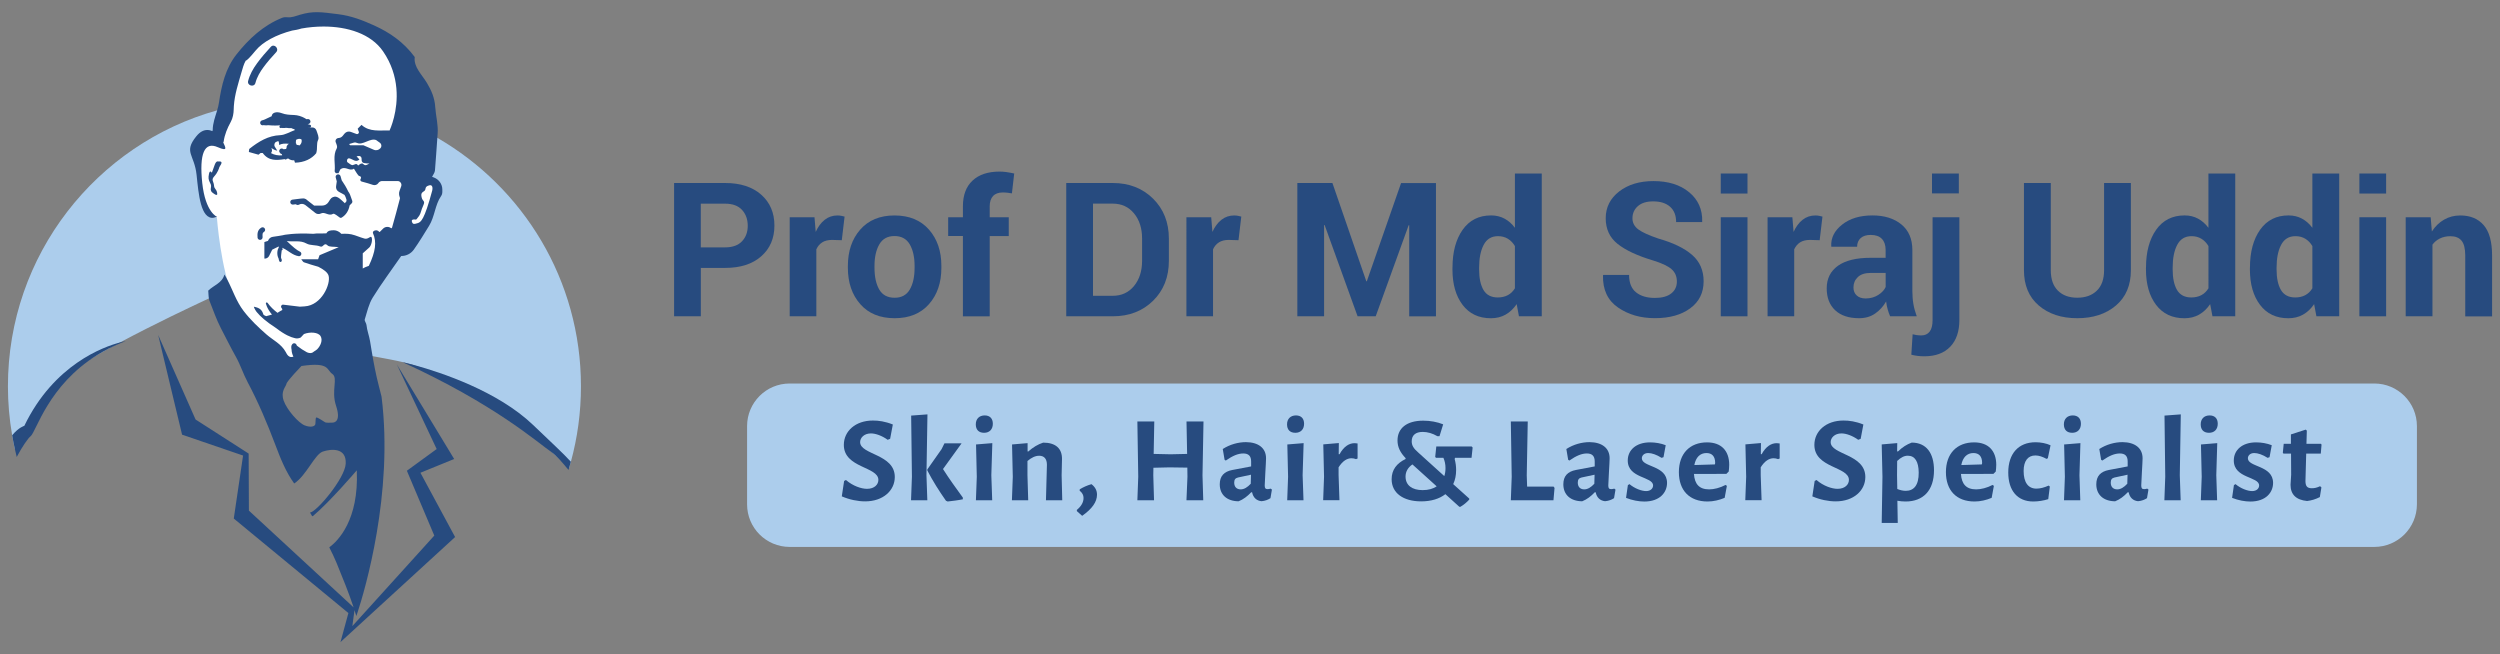 <?xml version="1.0" encoding="utf-8"?>
<!-- Generator: Adobe Illustrator 28.2.0, SVG Export Plug-In . SVG Version: 6.00 Build 0)  -->
<svg version="1.1" id="Layer_1" xmlns="http://www.w3.org/2000/svg" xmlns:xlink="http://www.w3.org/1999/xlink" x="0px" y="0px"
	 viewBox="0 0 600 157" style="enable-background:new 0 0 600 157;" xml:space="preserve">
<rect x="0" y="0" width="600" height="157" fill="#808080" stroke="none"/>
<style type="text/css">
	.st0{fill:#ACCDEC;}
	.st1{fill:#FFFFFF;}
	.st2{fill:#274B7F;}
</style>
<g>
	<g>
		<path class="st0" d="M139.43,92.71c0,6.27-0.84,12.35-2.42,18.12c-0.13,0.5-0.28,1.01-0.43,1.5c-6.52-6.34-19.53-17.69-36.44-24.4
			c-3.37-1.34-10.02-2.19-13.64-3.06c-2.06-0.49-2.27,0.14-4.4-0.16l-1.16,0.63l-0.11,0.03h-0.01l-0.85,0.21l-6.34,0.49l-2.37,0.86
			h-0.02l-4.43,1.58c0,0-6.1-2.2-6.83-4.14c-0.73-1.96-7.07-9.03-7.07-9.03l-0.68-4.68c0,0-0.78,0.35-2.11,0.97
			c-4,1.85-13.03,6.12-21.28,10.53c-0.97,0.51-1.92,1.02-2.85,1.54c-0.05,0.02-0.1,0.05-0.14,0.07c-0.85,0.47-1.67,0.94-2.48,1.4
			c-4.22,2.42-7.78,4.71-9.7,6.5c-3.68,3.44-7.37,10.21-10.11,16.09c-0.25-1.09-0.47-2.2-0.65-3.31c-0.66-3.82-1.01-7.74-1.01-11.74
			c0-31.53,21.23-58.12,50.18-66.22c0.64-0.18,1.28-0.35,1.94-0.51c0.68-0.17,1.37-0.32,2.06-0.47c4.7-1.02,9.58-1.56,14.59-1.56
			c8.39,0,16.41,1.51,23.84,4.25c1.53,0.56,3.03,1.17,4.51,1.84c2.03,0.91,4.01,1.94,5.93,3.04
			C125.55,44.96,139.43,67.22,139.43,92.71z"/>
		<path class="st1" d="M52.37,33.43l-1.85,0.57c0,0-2.7,0.57-2.7,1.14s-0.43,4.26-0.43,4.26s0.98,10.42,2.56,12
			c1.58,1.58,2.09,0.67,2.09,0.67s0.96,12.89,4.03,19.37c3.07,6.49,6.56,9.7,6.56,9.7s2.44,3.42,2.58,3.7
			c0.14,0.28,2.09,2.51,2.72,2.51s4.81-0.63,5.79-0.84c0.98-0.21,4.81-0.49,5.37-0.49c0.56,0,1.95-0.42,2.02-1.19
			c0.07-0.77,0.63-5.72,1.19-7.12c0.56-1.4,2.23-5.44,3.98-7.12c1.74-1.67,4.33-4.26,5.3-5.3c0.98-1.05,3.77-5.16,4.81-6.07
			c1.05-0.91,7.12-8.3,7.12-8.3s1.26-4.4,1.26-4.67s-0.77-2.58-0.77-2.58s-1.33,0.07-1.6-0.42c-0.28-0.49-3.28-4.46-3.28-4.88
			s-0.77-0.91-0.49-2.16c0.28-1.26,0.44-8.31,0.44-8.31l-1.85-7.21c0,0-1.99-7.09-2.36-7.34c-0.37-0.25-6.97-6.84-9.21-7.22
			C83.41,5.74,72.71,5,69.23,5.37c-3.48,0.37-9.33,6.22-9.96,6.97c-0.62,0.75-4.36,9.58-4.36,9.58L52.37,33.43z"/>
		<g>
			<g>
				<g>
					<path class="st2" d="M71.02,34.52c0.03,0.06,0.06,0.12,0.08,0.18c0,0,0,0,0,0C71.07,34.64,71.05,34.58,71.02,34.52z"/>
					<polygon class="st2" points="63.45,29.99 63.46,29.99 63.45,29.99 					"/>
					<path class="st2" d="M71.08,34.45c0.02,0.03,0.04,0.07,0.05,0.11C71.12,34.52,71.1,34.48,71.08,34.45
						C71.08,34.45,71.08,34.45,71.08,34.45z"/>
					<path class="st2" d="M71.19,34.76L71.19,34.76c-0.01-0.03-0.01-0.05-0.01-0.08C71.18,34.71,71.19,34.73,71.19,34.76z"/>
					<path class="st2" d="M65.01,36.75c0.02-0.02,0.05-0.05,0.07-0.08C65.06,36.7,65.04,36.73,65.01,36.75L65.01,36.75z"/>
					<path class="st2" d="M65.26,36.11c0-0.07-0.01-0.15-0.04-0.22c-0.04-0.11-0.07-0.23-0.11-0.34h0.01v0.01
						c0.04,0.11,0.07,0.22,0.11,0.34C65.26,35.96,65.26,36.04,65.26,36.11z"/>
					<path class="st2" d="M82.83,48.69c-0.03,0.03-0.04,0.06-0.06,0.09c-1.1-1.03-1.52-1.41-2.03-1.54
						c-0.58-0.15-1.19,0.13-1.51,0.64l-0.41,0.64c-0.33,0.51-0.89,0.82-1.5,0.82c-0.65,0-1.29,0-1.93,0l-1.63-1.27
						c-0.02-0.02-0.04-0.04-0.06-0.06c-0.34-0.34-0.82-0.46-1.28-0.36c-0.05,0-0.1,0-0.15,0l-2.08,0.26
						c-0.33,0.04-0.57,0.34-0.52,0.67c0.04,0.33,0.35,0.56,0.67,0.52l0.62-0.08c0.11,0.05,0.21,0.1,0.3,0.14
						c0.15,0.07,0.32,0.06,0.47-0.03c0.47-0.29,1.07-0.26,1.52,0.06l0.82,0.64l1.6,1.27c0.37,0.3,0.88,0.36,1.31,0.15l0.09-0.04
						c0.94-0.44,1.8,0.74,2.88,0.11c0.27-0.16,1.02,0.5,1.62,0.91c0.12,0.08,0.28,0.09,0.4,0.01l0.17-0.11
						c0.96-0.62,1.54-1.63,1.76-2.76c0.01-0.03,0.02-0.06,0.02-0.09l0.47-0.47c0.18-0.18,0.23-0.44,0.13-0.67
						c-0.09-0.21-0.16-0.44-0.24-0.68c-0.16-0.51-0.35-1.06-0.7-1.5c-0.44-0.95-0.97-1.83-1.57-2.69c-0.03-0.1-0.05-0.19-0.08-0.29
						c-0.07-0.24-0.13-0.48-0.2-0.71c-0.1-0.32-0.44-0.5-0.75-0.4c-0.32,0.1-0.5,0.44-0.4,0.75c0.07,0.23,0.13,0.45,0.19,0.68
						c0.02,0.07,0.04,0.15,0.06,0.22c-0.06,0.41-0.12,0.8-0.17,1.19c-0.08,0.53,0.18,1.05,0.65,1.31c0.44,0.24,0.9,0.49,1.37,0.75
						c0.19,0.27,0.33,0.67,0.45,1.07c0.02,0.05,0.04,0.11,0.05,0.16c-0.02,0.13-0.05,0.26-0.07,0.38L82.83,48.69z"/>
					<path class="st2" d="M63.34,55.67c0.29-0.17,0.38-0.54,0.2-0.83c-0.17-0.29-0.54-0.38-0.83-0.21c-1,0.61-0.94,1.58-0.9,2.29
						l0,0.08c0.02,0.32,0.28,0.57,0.6,0.57c0.01,0,0.02,0,0.04,0c0.33-0.02,0.59-0.31,0.57-0.64l0-0.08
						C62.98,56.14,62.99,55.88,63.34,55.67z"/>
					<path class="st2" d="M75.93,31.28c-0.14-0.41-0.53-0.69-0.96-0.69h-1.1c0.17,0,0.34-0.01,0.51-0.02
						c0.34-0.02,0.4-0.48,0.08-0.59c-0.22-0.08-0.42-0.15-0.63-0.19c0.07,0,0.13-0.01,0.19-0.03c0.33-0.07,0.55-0.38,0.48-0.71
						c-0.07-0.33-0.39-0.54-0.71-0.47c-0.08,0.02-0.15,0.02-0.23,0.03l-0.41-0.25c-0.78-0.45-1.68-0.72-2.58-0.76
						c-1.01-0.04-1.98-0.06-2.99-0.45c-1.2-0.45-2.32-0.15-2.38,0.74c-0.33,0.13-0.65,0.29-0.94,0.44
						c-0.46,0.23-0.91,0.46-1.35,0.55c-0.32,0.08-0.54,0.39-0.46,0.72c0.08,0.33,0.39,0.54,0.72,0.46c0.06-0.01,0.11-0.03,0.17-0.04
						c-0.02,0.02,0.05,0.04,0.13,0.04c0.3,0.04,0.59,0.04,0.87-0.01h0.02c0.54,0.04,1.17,0.08,1.73,0.08c0.56,0,0.92-0.03,1.22-0.05
						c-0.07,0.03-0.12,0.07-0.17,0.12c-0.08,0.1-0.13,0.25-0.05,0.36c0.08,0.12,0.17,0.18,0.32,0.18c0.06,0,0.12-0.03,0.18-0.06
						c0.08,0.06,0.21,0.08,0.31,0.02h0.03c0.01,0,0.02,0.01,0.03,0.02c0.24,0.04,0.42-0.01,0.65-0.04c0.25-0.03,0.49,0.07,0.75,0.08
						c0.19,0.01,0.39,0.01,0.59,0c0.23,0.13,0.45,0.21,0.65,0.24c0.07,0.07,0.13,0.13,0.19,0.21c-1.27,0.46-2.38,1.18-3.52,1.23
						c-2.94,0.11-5.21,1.56-7.39,3.26c-0.15,0.12-0.1,0.51-0.15,0.78c0.83,0.23,1.58,0.44,2.31,0.65c0.18-0.15,0.32-0.29,0.48-0.39
						c0.08-0.05,0.2-0.01,0.54-0.01c1.41,1.95,3.35,1.76,5.27,1.46c0.06,0.07,0.13,0.11,0.23,0.11c0.12-0.01,0.24-0.08,0.29-0.19
						c0.12-0.03,0.23-0.04,0.34-0.06c0.18,0.15,0.39,0.27,0.63,0.34c0.18,0.07,0.39,0.09,0.59,0.09c0.06-0.01,0.13-0.02,0.19-0.03
						c0.09,0.25,0.15,0.45,0.2,0.6c2.24-0.06,3.98-0.91,5.09-2.27c0.39-1.32-0.02-2.24,0.49-3.27
						C76.61,32.98,76.23,32.14,75.93,31.28z M69.05,34.73c-0.15,0.17-0.3,0.41-0.27,0.65c0.01,0.01,0,0.03,0,0.03
						c-0.01,0.05-0.02,0.09-0.03,0.13c-0.03,0.07-0.07,0.14-0.09,0.21c-0.2,0-0.4,0.03-0.61,0.07c-0.08-0.06-0.17-0.12-0.25-0.18
						c-0.1-0.06,0.22,0.16,0.12,0.09c-0.13-0.08-0.33-0.11-0.47-0.07c-0.14,0.04-0.29,0.15-0.36,0.29
						c-0.03,0.04-0.04,0.08-0.05,0.13c0,0.01-0.01,0.03-0.01,0.03c-0.01,0.01-0.01,0.02-0.01,0.03C67.01,36.17,67,36.21,67,36.25
						c0,0.05,0.01,0.11,0.03,0.16c0.05,0.15,0.14,0.27,0.28,0.36c0.1,0.06-0.23-0.16-0.13-0.09c0.09,0.16,0.26,0.27,0.44,0.3
						c0.03,0.1,0.07,0.2,0.11,0.3c-1,0.08-1.88-0.08-2.7-0.54c0.03-0.03,0.04-0.04,0.06-0.08c0.03-0.03,0.04-0.06,0.06-0.08
						c0.08-0.14,0.13-0.32,0.13-0.48c0-0.08-0.01-0.15-0.03-0.23c-0.04-0.11-0.08-0.22-0.11-0.34v-0.01l0.14,0.09
						c0.09,0.05,0.18,0.12,0.29,0.18c0.05,0.03,0.1,0.05,0.15,0.08c0.05,0.03,0.1,0.05,0.16,0.08c0.21,0.11,0.44,0.18,0.66,0.2
						l-0.58-0.93c-0.25-0.42-0.09-1.01,0.33-1.17l0.44-0.18c0.06-0.12,0.29,0.29,0.27,0.93c0.59-0.35,1.41-0.39,2.35-0.28
						C69.23,34.58,69.13,34.64,69.05,34.73z M72.24,34.47c-0.03,0.05-0.05,0.09-0.08,0.13c-0.06,0.08-0.13,0.16-0.2,0.23
						c-0.03,0.03-0.07,0.07-0.11,0.09c-0.15-0.08-0.31-0.13-0.48-0.13c-0.06-0.02-0.11-0.01-0.18-0.02c0-0.03-0.01-0.05-0.01-0.08
						c0,0,0-0.01-0.01-0.01c-0.01-0.03-0.03-0.08-0.04-0.11c-0.01-0.03-0.02-0.05-0.03-0.08c0-0.01-0.01-0.03-0.02-0.03v-0.01
						c-0.02-0.02-0.05-0.07-0.08-0.09c0.02-0.18,0.03-0.38,0.03-0.6c0.02-0.19,0.18-0.36,0.34-0.34c0.42-0.16,0.75-0.13,1.01,0.08
						C72.45,33.91,72.38,34.22,72.24,34.47z M71.02,34.52c0.03,0.06,0.05,0.12,0.08,0.18h0.01C71.08,34.64,71.06,34.58,71.02,34.52z
						"/>
					<path class="st2" d="M65,11.24c-1.16,1.26-2.29,2.56-3.3,3.94c-0.95,1.29-1.75,2.7-2.15,4.25c-0.29,1.13,1.45,1.61,1.75,0.48
						c0.37-1.41,1.11-2.66,1.97-3.82c0.92-1.25,1.96-2.43,3.02-3.57C67.07,11.66,65.79,10.38,65,11.24z"/>
					<path class="st2" d="M50.91,46.16c0,0,1.44,1.29,1.21,0.15c-0.23-1.13-0.68-0.83-0.76-1.82c-0.08-0.98-0.76-1.29,0.08-2.19
						c0.83-0.91,1.13-1.89,1.21-2.19c0.08-0.3,1.29-1.51-0.3-1.36c0,0-0.45-0.23-0.83,0.83c-0.38,1.06-0.68,1.89-0.68,1.89
						s-0.45-0.83-0.68,0.23c-0.23,1.06-0.08,1.44,0.15,1.97c0.23,0.53,0.45,0.68,0.3,1.44C50.46,45.86,50.91,46.16,50.91,46.16z"/>
					<path class="st2" d="M100.9,113.46l8.1-3.3L95.25,87.48l9.55,20.29l-7.15,5.21l6.58,15.56l-16.2,17.9l-3.47,3.83l0.44-3.25
						l0.08-0.58c0.05,0.18,0.11,0.35,0.16,0.54c0.09,0.29,0.18,0.58,0.28,0.87c0,0,0.12-0.34,0.33-0.98
						c1.64-5.02,8.65-28.43,5.72-51.68l-0.7-2.75c-0.69-2.68-1.2-5.38-1.65-8.08c-0.14-0.83-0.28-1.66-0.41-2.49
						c-0.22-1.33-0.73-2.57-0.86-3.9c-0.05-0.45-0.52-0.96-0.41-1.31c0.55-1.79,0.96-3.69,1.91-5.23c2.1-3.4,4.5-6.6,6.84-9.99h0.05
						c1.17,0,2.27-0.56,2.96-1.51c1.34-1.88,2.48-3.8,3.66-5.7c1.4-2.26,1.44-5.07,2.88-7.14c0.22-0.3,0.32-0.68,0.32-1.05v-0.55
						c0-1.28-0.81-2.43-2.02-2.89l-0.44-0.16c0.24-0.51,0.65-1,0.69-1.52c0.23-2.61,0.37-5.22,0.57-7.83
						c0.02-0.32,0.04-0.65,0.07-0.96c0.18-2.17-0.43-4.27-0.57-6.4c-0.13-2.17-0.89-3.99-2-5.83c-1.25-2.06-3.23-3.84-2.92-6.2
						c-2.7-3.66-6.06-5.92-9.79-7.61c-2.74-1.24-5.49-2.3-8.58-2.68c-4.18-0.52-5.95-0.81-9.17,0.13c-1.01,0.3-1.96,0.72-3.06,0.6
						c-0.4-0.05-0.82-0.02-1.21,0.13c-4.54,1.82-8.01,5.05-10.98,8.8c-2.63,3.33-3.59,7.43-4.19,11.51
						c-0.09,0.65-0.26,1.28-0.44,1.9c-0.47,1.56-1.06,3.08-1.07,4.73c0,0.09-0.04,0.18-0.09,0.26c-0.38-0.17-0.78-0.27-1.21-0.27
						c-0.84,0-1.74,0.4-2.65,1.53c-3.09,3.84-0.45,4.27,0.08,9.24c0.48,4.6,0.98,10.7,4.11,10.3h0.01c0.24-0.03,0.51-0.1,0.79-0.21
						l0.01-0.01c0,0-2.8-1.05-3.56-8.12c-0.75-7.08,0.53-10.02,3.71-8.61c2.64,1.16,1.78-0.05,1.33-1.13
						c0.05-0.07,0.08-0.14,0.1-0.21c0.23-1.71,0.89-3.23,1.71-4.74c0.48-0.87,0.69-2,0.7-3.01c0-0.24,0.02-0.49,0.03-0.73
						c0.18-2.82,1.07-5.48,1.84-8.17c0.27-0.92,0.54-1.98,1.02-2.78c0.01,0,0.01,0,0.01,0c0.25-0.03,0.94-0.69,2.36-2.42
						c1.73-2.1,4.96-3.8,8.75-4.79c0.75-0.12,1.49-0.24,2.22-0.49c1.74-0.31,3.54-0.48,5.33-0.48c5.74,0,11.37,1.72,14.28,5.95
						c4.12,5.99,3.53,12.25,2.62,15.87c-0.48,1.91-1.04,3.09-1.04,3.09s0.03,0.01,0.07,0.03c-2.41-0.07-4.85,0.45-6.83-1.34
						l-0.91,0.92l0.27,0.72c0.13,0.34-0.21,0.67-0.55,0.55l-1.38-0.51c-0.52-0.19-1.12-0.03-1.48,0.4l-0.51,0.62
						c-0.21,0.24-0.5,0.4-0.82,0.44l-0.18,0.02c-0.49,0.06-0.81,0.57-0.61,1.03c0.23,0.57,0.43,1.09,0.26,1.4
						c-1.02,1.81-0.31,3.69-0.52,5.52c-0.02,0.15,0.18,0.32,0.28,0.49h0.64c0.19-0.4,0.39-0.81,0.43-0.91
						c1.24-0.96,2.22,0.59,3.27-0.18c0.36,0.55,0.66,1.14,1.09,1.64c0.07,0.08,0.18,0.13,0.32,0.16c0.18,0.04,0.3,0.21,0.3,0.39
						c0,0.08-0.03,0.18-0.09,0.25c-0.18,0.23-0.06,0.57,0.23,0.65c0.55,0.15,1.01,0.28,1.48,0.41c0.4,0.13,0.8,0.26,1.25,0.4
						c0.47,0.15,0.99-0.02,1.27-0.42l0.01-0.03c0.21-0.29,0.55-0.48,0.92-0.48h3.7c0.25,0,0.49,0.1,0.65,0.28
						c0.26,0.25,0.34,0.64,0.22,0.97l-0.4,1.1c-0.2,0.53-0.13,1.08,0.07,1.6c0.03,0.08,0.04,0.15,0.03,0.22
						c-0.59,2.36-1.26,4.7-1.91,7.04c-0.02,0.07-0.13,0.09-0.19,0.13c-0.58-0.48-1.43-0.44-1.96,0.09l-0.76,0.76
						c-0.03,0.03-0.06,0.04-0.09,0.04c-0.03,0-0.08-0.02-0.1-0.05c-0.18-0.24-0.45-0.36-0.73-0.36c-0.23,0-0.48,0.09-0.65,0.27
						c-0.12,0.12-0.14,0.29-0.08,0.44c0.92,2.09,0.62,4.39-1,7.82c-0.34,0.13-0.6,0.21-0.86,0.33c-0.18,0.08-0.36,0.19-0.6,0.31
						V60.8l1.56-1.4c0.5-0.45,0.85-1.88,0.54-2.48h-0.01c-0.03-0.05-0.08-0.08-0.13-0.08c-0.08,0-0.17,0.03-0.28,0.1
						c-1.04,0.64-1.08,0.37-3.57-0.47c-1.13-0.39-2.09-0.41-3.25-0.35c-0.41-0.49-1.15-0.86-1.76-0.86c-0.37,0-0.75,0.02-1.07,0.11
						c-0.32,0.11-0.59,0.29-0.75,0.63c-1.17,0.07-2.21-0.04-3.14,0.11H75.1c-4.44-0.25-7.02,0.29-7.02,0.29l-0.11,0.04
						c-0.7,0.11-1.48,0.28-2.45,0.39c-0.5,0.05-0.96,0.38-1.15,0.86l-0.05,0.12l-0.87,0.28v3.97c0.46,0.04,0.91-0.2,1.12-0.61
						l0.76-1.53l1.47-0.73c0.06,0.02,0.11,0.03,0.16,0.04c-0.1,0.21-0.21,0.43-0.28,0.65c-0.14,0.45-0.16,0.94-0.08,1.41
						c0.04,0.23,0.12,0.44,0.21,0.65c0.02,0.04,0.04,0.08,0.06,0.13c0.03,0.23,0.08,0.46,0.19,0.66c0.18,0.28,0.54,0.13,0.56-0.15
						c0.03-0.25-0.06-0.46-0.17-0.68c-0.02-0.26,0.01-0.52,0.03-0.75c0.03-0.36,0.08-0.71,0.13-1.07c0.15-0.04,0.27-0.18,0.21-0.36
						c-0.03-0.11-0.08-0.19-0.16-0.28c0.02,0,0.03,0.01,0.03,0.01c0.06,0.06,0.14,0.1,0.23,0.1c1.3,0.6,2.32,1.73,3.77,1.93
						c0.03,0.01,0.06,0.01,0.08,0.01c0.3,0,0.55-0.26,0.55-0.58c0-0.23-0.14-0.43-0.35-0.52c-0.7-0.32-1.74-1.17-3.14-2.55
						c1.66,0.26,3.19-0.25,4.72,0.6c0.94,0.53,2.28,0.29,3.31,0.72c0.74,0.3,0.91-1.12,1.76-0.26c0.42,0.42,1.44,0.25,2.67,0.42
						c-1.86,0.78-3.29,1.38-4.6,1.93l-0.35,0.98H72.3c0.29,0.35,0.43,0.65,0.64,0.72c1.13,0.39,2.29,0.75,3.45,1.07
						c1.17,0.59,2.24,1.32,2.47,2.14c0.56,1.95-1.64,7.14-5.76,7.37c-0.41,0.03-0.78,0.05-1.12,0.07h-0.03
						c-0.39-0.05-0.78-0.09-1.17-0.14c-0.91-0.11-1.84-0.23-2.81-0.34c-0.4-0.04-0.66,0.39-0.45,0.71c0.01,0.03,0.03,0.04,0.05,0.07
						l0.02,0.03c0.13,0.13,0.18,0.3,0.16,0.47c-0.37,0.18-0.73,0.4-1.15,0.68c-0.86-0.66-1.73-1.47-2.37-2.38
						c-0.21-0.21-0.34-0.13-0.43,0.08c0,0,0.19,1.18,1.47,2.72c-0.47,0.13-0.93,0.25-1.38,0.38h-0.01c-0.27-0.12-0.44-0.2-0.44-0.2
						l-0.22-0.18c-0.33-1.16-0.92-1.62-2.29-1.89c0,0,0.03,0.27,0.35,0.79c0.12,0.22,0.26,0.41,0.43,0.6
						c0.7,0.86,2.04,2.12,4.58,3.76c2.12,1.64,3.55,2.18,4.35,2.36c0.5,0.18,1.07,0.13,1.54-0.12l0.77-0.83
						c1.48-0.58,3.46-0.44,4,0.52c0.54,0.94,0.03,2.28-0.86,3.17c-0.37,0.25-0.73,0.5-1.08,0.75c-0.06,0.02-0.12,0.04-0.17,0.07
						c-0.37,0.12-0.77,0.04-1.17-0.13l-0.19-0.11c-0.02-0.01-0.03-0.02-0.05-0.03l-0.96-0.57c-0.44-0.3-0.86-0.64-1.22-0.88
						l-0.08-0.2c-0.13-0.31-0.48-0.46-0.79-0.34c-0.14,0.07-0.25,0.18-0.31,0.3c-0.23,0.26-0.18,0.79-0.09,1.22
						c0.01,0.58,0.18,1.12,0.44,1.66c-1.08,0.4-1.56-0.56-1.84-1.11c-1.07-1.96-3.04-2.84-4.6-4.2c-2-1.75-3.88-3.53-5.52-5.67
						c-1.77-2.31-2.61-5.04-3.92-7.54c0,0,0-0.01-0.01-0.01c-0.2-0.41-0.43-0.8-0.67-1.19c-0.5,2.03-2.52,2.55-3.88,3.87
						c0.07,0.61,0.04,1.28,0.16,1.92c0.04,0.22,0.09,0.43,0.18,0.63c0.86,2.16,1.6,4.35,2.68,6.44c1.2,2.31,2.36,4.65,3.64,6.94
						c1.08,1.93,1.75,4.09,2.81,6.07c2.58,4.86,4.71,9.91,6.65,15.05c1.21,3.22,2.51,6.48,4.51,9.24c2.96-1.96,4.91-7,6.86-7.66
						c2.01-0.67,5.73-1.01,5.5,2.93c-0.21,3.54-6.98,11.56-8.56,11.7c0.15,0.3,0.33,0.59,0.5,0.87h0.17c4.14-3.48,10.55-11,10.55-11
						c0.54,11.91-4.49,16.92-6.6,18.49c0.63,1.23,1.23,2.48,1.76,3.76c1.42,3.48,2.86,6.98,4.07,10.62v0.01l-25.12-23.21
						l-0.06-13.69l-12.74-8.18l-8.98-20.3l5.74,23.94l14.64,5.01l-2.23,15.12l27.51,22.68l-0.04,0.14l-1.86,6.83l9-8.25l18.51-16.96
						L100.9,113.46z M99.86,52.71c0,0,0.32-0.29,0.74-0.91c0.43-0.63,0.44-1.32,0.99-2.5c0.55-1.19-0.19-0.92-0.4-1.95
						c-0.23-1.01,0.12-1.14,0.65-1.52c0.52-0.39-0.06-0.99,1.12-1.33c1.17-0.34,0.77,1.25,0.77,1.25c-1.91,7.13-2.73,7.58-3.51,7.81
						c-0.79,0.23-1.15,0.36-1.37-0.38C98.63,52.46,99.86,52.71,99.86,52.71z M86.97,39.22c-0.37,0.01-0.59,0.18-0.81,0.34
						c-0.08,0.06-0.14,0.12-0.21,0.18c-0.39-0.67-0.76-0.24-1.27-0.12c-0.32,0.08-0.77-0.32-1.21-0.62
						c-0.15-0.1-0.22-0.27-0.19-0.44l0.03-0.18c0.04-0.26,0.3-0.44,0.56-0.37c0.81,0.19,1.55,1.08,2.39,0.26
						c-0.19-0.22-0.39-0.43-0.69-0.75l0.5-0.08c0.38-0.07,0.71,0.23,0.71,0.6l0.02,0.46c0.02,0.31,0.26,0.58,0.57,0.63
						c0.42,0.07,0.81,0.11,1.3,0.11C87.67,39.78,87.67,39.78,86.97,39.22z M91.31,35.57l-0.02,0.01c-0.39,0.45-1.03,0.6-1.58,0.36
						l-2.48-1.07h-3.17c-0.09-0.1-0.18-0.2-0.29-0.3h0.01l1.14-0.34c0.27-0.08,0.56-0.03,0.82,0.09c1.33,0.6,3.13-1.28,4.54-0.7
						l0.87,0.63c0.07,0.04,0.13,0.09,0.17,0.15c0.06,0.07,0.1,0.14,0.13,0.22c0.02,0.04,0.03,0.09,0.04,0.13
						c0.01,0.02,0.02,0.03,0.01,0.06c0.02,0.06,0.03,0.12,0.03,0.18C91.53,35.19,91.46,35.41,91.31,35.57z M79.76,101.43
						c-0.56,0-1.47,0.11-1.8-0.12c-0.34-0.22-1.69-1.12-2.01-1.12c-0.34,0-0.12,1.47-0.34,1.79c-0.22,0.34-1.01,0.68-2.47,0.12
						c-1.47-0.56-4.27-3.71-5.06-5.95c-0.79-2.25,0.56-3.36,0.67-4.03c0.12-0.68,3.6-4.28,3.6-4.28c6.85-1.01,5.95,0.91,7.41,1.91
						c1.45,1.01-0.34,3.93,0.89,7.63C81.89,101.09,80.32,101.43,79.76,101.43z"/>
					<path class="st2" d="M30.19,81.87c-1.5,0.55-2.9,1.17-4.21,1.84c-0.04,0.03-0.09,0.05-0.13,0.08c-0.87,0.44-1.69,0.91-2.48,1.4
						c-11.79,7.27-14.69,18.43-16.01,19.49c-0.65,0.52-2,2.45-3.35,5c-0.16-0.63-0.31-1.27-0.44-1.9c-0.25-1.09-0.47-2.2-0.65-3.31
						c1.61-1.95,2.91-2.26,2.91-2.26c7.1-14.71,18.99-18.98,23.02-20.03C29.6,81.96,30.08,81.88,30.19,81.87z"/>
					<path class="st2" d="M137.01,110.82c-0.13,0.5-0.28,1.01-0.43,1.5c-0.04,0.16-0.09,0.31-0.14,0.46
						c-1.6-1.95-2.99-3.5-3.93-4.15c-3.88-2.74-13.92-11.65-35.86-21.7c0.14,0.03,1.27,0.28,3.06,0.77
						c6.06,1.68,19.72,6.14,28.24,14.3C132.51,106.38,135.06,108.68,137.01,110.82z"/>
				</g>
			</g>
		</g>
	</g>
	<g>
		<g>
			<path class="st2" d="M168.2,64.31v11.6h-6.42V43.92h12.24c3.68,0,6.57,0.94,8.68,2.81c2.11,1.88,3.16,4.34,3.16,7.4
				c0,3.06-1.05,5.52-3.16,7.38c-2.11,1.86-5,2.79-8.68,2.79H168.2z M168.2,59.37h5.82c1.79,0,3.14-0.49,4.06-1.46
				c0.92-0.97,1.38-2.22,1.38-3.72c0-1.54-0.46-2.81-1.37-3.81c-0.92-1-2.27-1.5-4.08-1.5h-5.82V59.37z"/>
			<path class="st2" d="M202.03,57.65l-2.35-0.07c-0.95,0-1.74,0.2-2.35,0.59c-0.62,0.4-1.08,0.95-1.41,1.67v16.06h-6.39V52.14h5.95
				l0.29,3.52c0.56-1.24,1.28-2.22,2.16-2.91c0.89-0.7,1.91-1.04,3.06-1.04c0.32,0,0.62,0.03,0.89,0.08
				c0.27,0.05,0.55,0.11,0.82,0.19L202.03,57.65z"/>
			<path class="st2" d="M203.49,63.81c0-3.54,0.99-6.45,2.97-8.71c1.98-2.26,4.72-3.39,8.22-3.39c3.52,0,6.27,1.13,8.26,3.38
				c1.99,2.26,2.99,5.16,2.99,8.72v0.46c0,3.57-0.99,6.49-2.98,8.73c-1.98,2.25-4.73,3.37-8.23,3.37c-3.52,0-6.27-1.12-8.25-3.37
				c-1.98-2.25-2.98-5.16-2.98-8.73V63.81z M209.88,64.27c0,2.17,0.38,3.91,1.14,5.22c0.76,1.31,1.99,1.97,3.69,1.97
				c1.66,0,2.87-0.66,3.64-1.98c0.77-1.32,1.15-3.05,1.15-5.21v-0.46c0-2.11-0.39-3.83-1.16-5.16c-0.78-1.33-2-2-3.67-2
				c-1.66,0-2.87,0.67-3.64,2.01c-0.77,1.34-1.15,3.06-1.15,5.15V64.27z"/>
			<path class="st2" d="M231.1,75.91V56.64h-3.54v-4.5h3.54V49.5c0-2.67,0.77-4.72,2.31-6.16c1.54-1.44,3.7-2.16,6.48-2.16
				c0.54,0,1.09,0.04,1.66,0.12c0.56,0.08,1.18,0.19,1.86,0.34l-0.55,4.77c-0.35-0.06-0.69-0.11-1.02-0.15
				c-0.33-0.04-0.71-0.07-1.15-0.07c-1.04,0-1.83,0.29-2.36,0.86c-0.53,0.57-0.8,1.39-0.8,2.46v2.64h4.57v4.5h-4.57v19.27H231.1z"/>
			<path class="st2" d="M255.9,75.91V43.92h11.16c3.91,0,7.13,1.25,9.67,3.75c2.53,2.5,3.8,5.7,3.8,9.61v5.3
				c0,3.93-1.27,7.13-3.8,9.61c-2.53,2.48-5.76,3.72-9.67,3.72H255.9z M262.32,48.87v22.12h4.75c2.11,0,3.81-0.79,5.1-2.36
				c1.29-1.57,1.93-3.59,1.93-6.05v-5.34c0-2.45-0.64-4.45-1.93-6.02c-1.29-1.57-2.99-2.35-5.1-2.35H262.32z"/>
			<path class="st2" d="M297.24,57.65l-2.35-0.07c-0.95,0-1.74,0.2-2.35,0.59c-0.62,0.4-1.08,0.95-1.41,1.67v16.06h-6.39V52.14h5.95
				l0.29,3.52c0.56-1.24,1.28-2.22,2.16-2.91c0.89-0.7,1.91-1.04,3.06-1.04c0.32,0,0.62,0.03,0.89,0.08
				c0.27,0.05,0.55,0.11,0.82,0.19L297.24,57.65z"/>
			<path class="st2" d="M327.91,67.5h0.13l8.22-23.57h8.37v31.99h-6.42V54.07l-0.13-0.02l-7.91,21.86h-4.35l-7.91-21.9l-0.13,0.02
				v21.88h-6.42V43.92h8.42L327.91,67.5z"/>
			<path class="st2" d="M348.6,64.22c0-3.75,0.81-6.77,2.43-9.07c1.62-2.3,3.9-3.45,6.84-3.45c1.19,0,2.26,0.26,3.21,0.77
				c0.95,0.51,1.79,1.25,2.5,2.2V41.64h6.44v34.27h-5.47L364,72.99c-0.75,1.1-1.63,1.94-2.66,2.52c-1.03,0.58-2.2,0.87-3.52,0.87
				c-2.91,0-5.18-1.07-6.8-3.21c-1.62-2.14-2.43-4.97-2.43-8.48V64.22z M354.99,64.69c0,2.08,0.35,3.72,1.05,4.91
				c0.7,1.19,1.85,1.79,3.43,1.79c0.92,0,1.73-0.19,2.42-0.56c0.69-0.37,1.25-0.92,1.69-1.64V59.06c-0.44-0.75-1-1.33-1.68-1.75
				c-0.68-0.42-1.48-0.63-2.38-0.63c-1.57,0-2.71,0.7-3.44,2.09c-0.73,1.39-1.09,3.21-1.09,5.45V64.69z"/>
			<path class="st2" d="M402.45,67.56c0-1.23-0.43-2.22-1.29-2.97c-0.86-0.75-2.36-1.45-4.52-2.11c-3.69-1.11-6.49-2.42-8.4-3.93
				c-1.91-1.51-2.87-3.57-2.87-6.17c0-2.62,1.08-4.76,3.23-6.43c2.15-1.66,4.9-2.49,8.24-2.49c3.54,0,6.4,0.89,8.56,2.68
				c2.16,1.79,3.2,4.13,3.13,7.03l-0.04,0.13h-6.22c0-1.6-0.48-2.82-1.45-3.68c-0.97-0.86-2.32-1.29-4.06-1.29
				c-1.58,0-2.81,0.38-3.67,1.14c-0.86,0.76-1.3,1.74-1.3,2.92c0,1.08,0.47,1.97,1.41,2.67c0.94,0.7,2.56,1.43,4.86,2.21
				c3.52,1,6.2,2.3,8.04,3.9c1.85,1.6,2.77,3.72,2.77,6.34c0,2.74-1.07,4.9-3.21,6.48c-2.14,1.58-4.97,2.37-8.48,2.37
				c-3.44,0-6.4-0.86-8.87-2.57c-2.47-1.71-3.67-4.27-3.59-7.67l0.04-0.13h6.22c0,1.89,0.56,3.28,1.67,4.17
				c1.11,0.89,2.62,1.34,4.53,1.34c1.71,0,3.02-0.36,3.92-1.08C402,69.72,402.45,68.76,402.45,67.56z"/>
			<path class="st2" d="M419.4,46.45h-6.42v-4.81h6.42V46.45z M419.4,75.91h-6.42V52.14h6.42V75.91z"/>
			<path class="st2" d="M436.72,57.65l-2.35-0.07c-0.95,0-1.74,0.2-2.35,0.59c-0.62,0.4-1.08,0.95-1.41,1.67v16.06h-6.39V52.14h5.95
				l0.29,3.52c0.56-1.24,1.28-2.22,2.16-2.91c0.89-0.7,1.91-1.04,3.06-1.04c0.32,0,0.62,0.03,0.89,0.08
				c0.27,0.05,0.55,0.11,0.82,0.19L436.72,57.65z"/>
			<path class="st2" d="M453.63,75.91c-0.23-0.54-0.44-1.11-0.6-1.71c-0.17-0.6-0.29-1.22-0.36-1.85c-0.66,1.16-1.53,2.12-2.61,2.88
				c-1.08,0.76-2.37,1.14-3.87,1.14c-2.49,0-4.41-0.64-5.76-1.92c-1.35-1.28-2.02-3.03-2.02-5.24c0-2.33,0.9-4.13,2.69-5.42
				c1.79-1.28,4.41-1.92,7.85-1.92h3.6v-1.89c0-1.14-0.3-2.03-0.9-2.66c-0.6-0.63-1.49-0.94-2.68-0.94c-1.04,0-1.84,0.25-2.41,0.76
				c-0.56,0.51-0.85,1.2-0.85,2.08h-6.17l-0.04-0.13c-0.1-2.01,0.77-3.74,2.63-5.2c1.85-1.46,4.27-2.19,7.26-2.19
				c2.86,0,5.17,0.72,6.93,2.15c1.76,1.44,2.65,3.49,2.65,6.17v9.82c0,1.11,0.08,2.16,0.25,3.14c0.17,0.98,0.44,1.96,0.8,2.92
				H453.63z M447.77,71.63c1.11,0,2.11-0.28,2.99-0.83c0.88-0.56,1.48-1.2,1.8-1.93V65.5h-3.6c-1.36,0-2.39,0.34-3.09,1.01
				c-0.7,0.67-1.04,1.5-1.04,2.48c0,0.81,0.26,1.45,0.78,1.92C446.12,71.39,446.84,71.63,447.77,71.63z"/>
			<path class="st2" d="M470.25,52.14v24.65c0,2.78-0.74,4.93-2.22,6.45c-1.48,1.52-3.54,2.27-6.17,2.27c-0.59,0-1.12-0.03-1.6-0.09
				c-0.48-0.06-1-0.15-1.54-0.29l0.31-4.9c0.34,0.09,0.67,0.15,1.01,0.2c0.34,0.04,0.7,0.07,1.08,0.07c0.86,0,1.53-0.3,2-0.91
				c0.47-0.61,0.7-1.54,0.7-2.8V52.14H470.25z M470.12,46.41h-6.44v-4.77h6.44V46.41z"/>
			<path class="st2" d="M511.41,43.92v20.94c0,3.6-1.19,6.42-3.58,8.46c-2.39,2.04-5.49,3.05-9.29,3.05c-3.79,0-6.87-1.02-9.24-3.05
				c-2.37-2.04-3.55-4.86-3.55-8.46V43.92h6.44v20.94c0,2.14,0.57,3.77,1.71,4.9c1.14,1.13,2.69,1.69,4.64,1.69
				c1.98,0,3.54-0.56,4.7-1.69c1.16-1.13,1.74-2.76,1.74-4.9V43.92H511.41z"/>
			<path class="st2" d="M515.04,64.22c0-3.75,0.81-6.77,2.43-9.07c1.62-2.3,3.9-3.45,6.84-3.45c1.19,0,2.26,0.26,3.21,0.77
				c0.95,0.51,1.79,1.25,2.5,2.2V41.64h6.44v34.27h-5.47l-0.55-2.92c-0.75,1.1-1.63,1.94-2.66,2.52c-1.03,0.58-2.2,0.87-3.52,0.87
				c-2.91,0-5.18-1.07-6.8-3.21c-1.62-2.14-2.43-4.97-2.43-8.48V64.22z M521.44,64.69c0,2.08,0.35,3.72,1.05,4.91
				c0.7,1.19,1.85,1.79,3.43,1.79c0.92,0,1.73-0.19,2.42-0.56c0.69-0.37,1.25-0.92,1.69-1.64V59.06c-0.44-0.75-1-1.33-1.68-1.75
				c-0.68-0.42-1.48-0.63-2.38-0.63c-1.57,0-2.71,0.7-3.44,2.09c-0.73,1.39-1.09,3.21-1.09,5.45V64.69z"/>
			<path class="st2" d="M539.99,64.22c0-3.75,0.81-6.77,2.43-9.07c1.62-2.3,3.9-3.45,6.84-3.45c1.19,0,2.26,0.26,3.21,0.77
				c0.95,0.51,1.79,1.25,2.5,2.2V41.64h6.44v34.27h-5.47l-0.55-2.92c-0.75,1.1-1.63,1.94-2.66,2.52c-1.03,0.58-2.2,0.87-3.52,0.87
				c-2.91,0-5.18-1.07-6.8-3.21c-1.62-2.14-2.43-4.97-2.43-8.48V64.22z M546.38,64.69c0,2.08,0.35,3.72,1.05,4.91
				c0.7,1.19,1.85,1.79,3.43,1.79c0.92,0,1.73-0.19,2.42-0.56c0.69-0.37,1.25-0.92,1.69-1.64V59.06c-0.44-0.75-1-1.33-1.68-1.75
				c-0.68-0.42-1.48-0.63-2.38-0.63c-1.57,0-2.71,0.7-3.44,2.09c-0.73,1.39-1.09,3.21-1.09,5.45V64.69z"/>
			<path class="st2" d="M572.67,46.45h-6.42v-4.81h6.42V46.45z M572.67,75.91h-6.42V52.14h6.42V75.91z"/>
			<path class="st2" d="M583.36,52.14l0.29,3.41c0.79-1.22,1.76-2.16,2.92-2.83c1.16-0.67,2.45-1.01,3.89-1.01
				c2.4,0,4.28,0.77,5.62,2.32c1.35,1.55,2.02,3.99,2.02,7.33v14.57h-6.44V61.37c0-1.7-0.3-2.9-0.89-3.61
				c-0.59-0.71-1.48-1.07-2.67-1.07c-0.95,0-1.79,0.18-2.52,0.54c-0.73,0.36-1.32,0.85-1.79,1.48v17.2h-6.42V52.14H583.36z"/>
		</g>
	</g>
	<path class="st0" d="M569.84,131.26H189.52c-5.64,0-10.22-4.57-10.22-10.22v-18.78c0-5.64,4.57-10.22,10.22-10.22h380.32
		c5.64,0,10.22,4.57,10.22,10.22v18.78C580.05,126.69,575.48,131.26,569.84,131.26z"/>
	<g>
		<path class="st2" d="M214.28,101.88l-0.65,3.44l-0.59,0.23c-1.35-0.97-2.88-1.53-4.02-1.53c-1.65,0-2.59,1.06-2.59,2.09
			c0,3.06,8.32,2.82,8.32,8.37c0,3.23-2.79,5.85-7.11,5.85c-1.79,0-3.76-0.41-5.61-1.2l0.56-3.7l0.44-0.23
			c1.65,1.44,3.7,2.12,5.05,2.12c1.82,0,2.73-1.06,2.73-2.14c0-3.23-8.29-2.82-8.29-8.4c0-3.32,2.82-5.85,6.96-5.85
			C210.81,100.91,212.48,101.15,214.28,101.88z"/>
		<path class="st2" d="M222.56,120.07h-3.91l0.21-5.67l-0.18-14.66l3.91-0.29l-0.24,14.6L222.56,120.07z M226.32,112.57
			c1.47,2.32,3.11,4.58,4.76,6.85v0.41c-1.23,0.26-2.41,0.38-3.64,0.53l-0.41-0.18c-1.65-2.35-3.17-4.76-4.47-7.26v-0.26l3.41-4.85
			l0.7-1.41h4.11L226.32,112.57z"/>
		<path class="st2" d="M238.28,101.7c0,1.32-0.79,2.17-2.09,2.17c-1.29,0-2-0.73-2-2.03s0.82-2.14,2.15-2.14
			C237.57,99.71,238.28,100.44,238.28,101.7z M238.13,120.07h-3.91l0.21-5.64l-0.18-7.76l3.91-0.32l-0.24,7.7L238.13,120.07z"/>
		<path class="st2" d="M251.26,111.55c0-1.38-0.62-2.17-1.85-2.17c-0.94,0-1.85,0.44-2.82,1.26v3.41l0.18,6.02h-3.91l0.21-5.64
			l-0.18-7.76l3.73-0.32v2h0.18c1.12-1,2.29-1.7,3.56-2.12c3,0,4.55,1.41,4.52,3.94l-0.09,3.91l0.15,5.99h-3.91L251.26,111.55z"/>
		<path class="st2" d="M263.28,118.72c0,1.73-1.15,3.38-3.56,5.08l-1.26-1.12l-0.03-0.29c1.09-0.91,1.62-1.85,1.62-2.88
			c0-0.68-0.29-1.23-0.94-1.76l0.03-0.32c0.88-0.53,1.79-0.94,2.82-1.23C262.84,116.89,263.28,117.69,263.28,118.72z"/>
		<path class="st2" d="M288.78,120.07h-4.03l0.24-5.64l-0.03-2.2l-4.29-0.06l-3.85,0.09l-0.03,1.82l0.18,5.99h-4l0.21-5.64
			l-0.21-13.28h4.06l-0.15,7.79l4.06,0.09l3.97-0.09l-0.15-7.79h4.08l-0.24,12.93L288.78,120.07z"/>
		<path class="st2" d="M303.85,109.99c0,1-0.32,5.58-0.32,6.52c0,0.65,0.18,0.88,0.68,0.88c0.21,0,0.41-0.03,0.76-0.12l0.29,0.23
			l-0.35,2.06c-0.59,0.38-1.26,0.65-2.15,0.73c-1.17-0.12-2-0.85-2.26-2.15h-0.21c-0.91,0.97-1.91,1.73-3.03,2.17
			c-2.82-0.03-4.52-1.59-4.52-4.08c0-1.97,1.03-3.06,3.03-3.44l4.5-0.85v-1.2c0-1.29-0.62-1.91-1.88-1.91c-1.23,0-2.53,0.53-4.2,1.7
			l-0.29-0.18l-0.44-2.59c1.7-1.09,3.7-1.65,5.58-1.65C302.03,106.14,303.85,107.55,303.85,109.99z M297.12,114.6
			c-0.62,0.15-0.91,0.47-0.91,1.23c0,1.03,0.59,1.62,1.56,1.62c0.82,0,1.62-0.5,2.41-1.35l0.06-2.17L297.12,114.6z"/>
		<path class="st2" d="M312.98,101.7c0,1.32-0.79,2.17-2.09,2.17c-1.29,0-2-0.73-2-2.03s0.82-2.14,2.15-2.14
			C312.28,99.71,312.98,100.44,312.98,101.7z M312.84,120.07h-3.91l0.21-5.64l-0.18-7.76l3.91-0.32l-0.24,7.7L312.84,120.07z"/>
		<path class="st2" d="M325.82,106.43v3.61l-0.38,0.15c-0.38-0.15-0.76-0.21-1.09-0.21c-1.06,0-2.12,0.65-3.09,2.17v1.88l0.21,6.02
			h-3.91l0.21-5.64l-0.18-7.76l3.73-0.32l-0.03,2.67h0.21c1.03-1.88,2.32-2.64,3.61-2.64C325.32,106.38,325.59,106.4,325.82,106.43z
			"/>
		<path class="st2" d="M349.12,110.17c0.24,0.91,0.35,1.76,0.35,2.64c0,1.26-0.23,2.38-0.7,3.38l3.85,3.47v0.24
			c-0.62,0.68-1.32,1.26-2.12,1.73h-0.26l-3.35-3.03c-1.44,1.12-3.41,1.73-5.82,1.73c-4.29,0-7.08-2-7.08-5.32
			c0-2.26,1.23-3.82,3.35-4.85v-0.21c-1.32-1.38-1.94-2.7-1.94-4.23c0-2.91,2.17-4.76,6.17-4.76c1.67,0,3.32,0.29,4.79,0.88
			l-0.88,2.85h-0.5c-1.17-0.68-2.35-1.03-3.53-1.03c-1.73,0-2.64,0.82-2.64,2.26c0,0.94,0.38,1.67,1.65,2.76l6.17,5.58
			c0.2-0.59,0.29-1.23,0.29-1.94c0-0.88-0.18-1.7-0.5-2.44h-1.79l-0.18-0.23l0.26-2.5h8.49l0.23,0.26l-0.26,2.47h-3.97
			L349.12,110.17z M344.8,116.72l-5.82-5.26c-1.06,0.73-1.65,1.73-1.65,2.91c0,2.12,1.59,3.26,4.11,3.26
			C342.8,117.63,343.95,117.31,344.8,116.72z"/>
		<path class="st2" d="M372.83,120.07H362.6l0.21-5.64l-0.21-13.28h4.06l-0.24,12.93l0.09,2.7h6.35l0.23,0.32L372.83,120.07z"/>
		<path class="st2" d="M386.31,109.99c0,1-0.32,5.58-0.32,6.52c0,0.65,0.18,0.88,0.68,0.88c0.21,0,0.41-0.03,0.76-0.12l0.29,0.23
			l-0.35,2.06c-0.59,0.38-1.26,0.65-2.15,0.73c-1.17-0.12-2-0.85-2.26-2.15h-0.21c-0.91,0.97-1.91,1.73-3.03,2.17
			c-2.82-0.03-4.52-1.59-4.52-4.08c0-1.97,1.03-3.06,3.03-3.44l4.5-0.85v-1.2c0-1.29-0.62-1.91-1.88-1.91c-1.23,0-2.53,0.53-4.2,1.7
			l-0.29-0.18l-0.44-2.59c1.7-1.09,3.7-1.65,5.58-1.65C384.49,106.14,386.31,107.55,386.31,109.99z M379.58,114.6
			c-0.62,0.15-0.91,0.47-0.91,1.23c0,1.03,0.59,1.62,1.56,1.62c0.82,0,1.62-0.5,2.41-1.35l0.06-2.17L379.58,114.6z"/>
		<path class="st2" d="M399.77,106.85l-0.53,2.88l-0.47,0.15c-1.18-0.76-2.35-1.15-3.2-1.15c-1,0-1.53,0.62-1.53,1.26
			c0,2.17,6.05,1.65,6.05,5.91c0,2.26-1.7,4.47-5.46,4.47c-1.32,0-2.88-0.29-4.38-0.88l0.44-3.06l0.38-0.24
			c1.26,1.06,2.91,1.67,4,1.67c1.09,0,1.67-0.65,1.67-1.35c0-2.17-6.08-1.65-6.08-5.99c0-2.47,1.97-4.35,5.35-4.35
			C397.3,106.17,398.62,106.4,399.77,106.85z"/>
		<path class="st2" d="M406.55,113.75c0.15,2.41,1.26,3.7,3.64,3.7c1.15,0,2.59-0.35,3.94-1.06l0.32,0.21l-0.53,2.88
			c-1.23,0.53-2.7,0.88-4.11,0.88c-4.35,0-6.88-2.67-6.88-7.05c0-4.47,2.64-7.14,6.76-7.14c3.44,0,5.32,2.03,5.32,5.38
			c0,0.5-0.06,1.2-0.12,1.62l-0.56,0.56L406.55,113.75z M411.64,111.11c0-1.62-0.79-2.38-2.09-2.38c-1.53,0-2.56,1.03-2.91,2.88
			l4.94-0.15L411.64,111.11z"/>
		<path class="st2" d="M427.12,106.43v3.61l-0.38,0.15c-0.38-0.15-0.76-0.21-1.09-0.21c-1.06,0-2.11,0.65-3.08,2.17v1.88l0.21,6.02
			h-3.91l0.21-5.64l-0.18-7.76l3.73-0.32l-0.03,2.67h0.2c1.03-1.88,2.32-2.64,3.61-2.64C426.62,106.38,426.88,106.4,427.12,106.43z"
			/>
		<path class="st2" d="M447.21,101.88l-0.65,3.44l-0.59,0.23c-1.35-0.97-2.88-1.53-4.02-1.53c-1.65,0-2.59,1.06-2.59,2.09
			c0,3.06,8.32,2.82,8.32,8.37c0,3.23-2.79,5.85-7.11,5.85c-1.79,0-3.76-0.41-5.61-1.2l0.56-3.7l0.44-0.23
			c1.65,1.44,3.7,2.12,5.05,2.12c1.82,0,2.73-1.06,2.73-2.14c0-3.23-8.29-2.82-8.29-8.4c0-3.32,2.82-5.85,6.96-5.85
			C443.75,100.91,445.42,101.15,447.21,101.88z"/>
		<path class="st2" d="M464.16,112.87c0,4.85-2.59,7.49-6.82,7.49c-0.65,0-1.29-0.06-1.97-0.18l0.09,5.32h-3.85l0.18-11.08
			l-0.18-7.76l3.73-0.32l-0.03,2h0.21c1.12-1.06,2.06-1.65,3.29-2.12C462.31,106.23,464.16,108.73,464.16,112.87z M460.49,113.4
			c-0.03-2.59-0.88-4.03-2.61-4.03c-0.85,0-1.62,0.38-2.56,1.26l-0.03,3.41l0.06,3.32c0.7,0.29,1.41,0.44,2.03,0.44
			C459.29,117.8,460.52,116.51,460.49,113.4z"/>
		<path class="st2" d="M470.63,113.75c0.15,2.41,1.26,3.7,3.64,3.7c1.15,0,2.59-0.35,3.94-1.06l0.32,0.21l-0.53,2.88
			c-1.23,0.53-2.7,0.88-4.11,0.88c-4.35,0-6.87-2.67-6.87-7.05c0-4.47,2.64-7.14,6.76-7.14c3.44,0,5.32,2.03,5.32,5.38
			c0,0.5-0.06,1.2-0.12,1.62l-0.56,0.56L470.63,113.75z M475.71,111.11c0-1.62-0.79-2.38-2.09-2.38c-1.53,0-2.56,1.03-2.91,2.88
			l4.94-0.15L475.71,111.11z"/>
		<path class="st2" d="M492.13,106.87l-0.65,3.11l-0.32,0.15c-0.91-0.5-1.79-0.82-2.67-0.82c-1.79,0-2.82,1.32-2.82,3.73
			c0,2.73,1.09,4.23,3.06,4.23c0.91,0,1.91-0.26,2.94-0.73l0.29,0.23l-0.38,3.03c-1.12,0.35-2.41,0.56-3.61,0.56
			c-3.76,0-5.99-2.59-5.99-6.96c0-4.52,2.44-7.26,6.55-7.26C489.78,106.14,491.13,106.4,492.13,106.87z"/>
		<path class="st2" d="M499.42,101.7c0,1.32-0.79,2.17-2.09,2.17c-1.29,0-2-0.73-2-2.03s0.82-2.14,2.14-2.14
			C498.71,99.71,499.42,100.44,499.42,101.7z M499.27,120.07h-3.91l0.21-5.64l-0.18-7.76l3.91-0.32l-0.23,7.7L499.27,120.07z"/>
		<path class="st2" d="M514.22,109.99c0,1-0.32,5.58-0.32,6.52c0,0.65,0.18,0.88,0.68,0.88c0.21,0,0.41-0.03,0.76-0.12l0.29,0.23
			l-0.35,2.06c-0.59,0.38-1.26,0.65-2.15,0.73c-1.17-0.12-2-0.85-2.26-2.15h-0.21c-0.91,0.97-1.91,1.73-3.03,2.17
			c-2.82-0.03-4.52-1.59-4.52-4.08c0-1.97,1.03-3.06,3.03-3.44l4.5-0.85v-1.2c0-1.29-0.62-1.91-1.88-1.91c-1.23,0-2.53,0.53-4.2,1.7
			l-0.29-0.18l-0.44-2.59c1.7-1.09,3.7-1.65,5.58-1.65C512.4,106.14,514.22,107.55,514.22,109.99z M507.49,114.6
			c-0.62,0.15-0.91,0.47-0.91,1.23c0,1.03,0.59,1.62,1.56,1.62c0.82,0,1.62-0.5,2.41-1.35l0.06-2.17L507.49,114.6z"/>
		<path class="st2" d="M523.36,120.07h-3.91l0.21-5.67l-0.18-14.66l3.91-0.29l-0.24,14.6L523.36,120.07z"/>
		<path class="st2" d="M532.26,101.7c0,1.32-0.79,2.17-2.09,2.17s-2-0.73-2-2.03s0.82-2.14,2.14-2.14
			C531.56,99.71,532.26,100.44,532.26,101.7z M532.11,120.07h-3.91l0.21-5.64l-0.18-7.76l3.91-0.32l-0.23,7.7L532.11,120.07z"/>
		<path class="st2" d="M545.22,106.85l-0.53,2.88l-0.47,0.15c-1.18-0.76-2.35-1.15-3.2-1.15c-1,0-1.53,0.62-1.53,1.26
			c0,2.17,6.05,1.65,6.05,5.91c0,2.26-1.7,4.47-5.46,4.47c-1.32,0-2.88-0.29-4.38-0.88l0.44-3.06l0.38-0.24
			c1.26,1.06,2.91,1.67,4,1.67c1.09,0,1.67-0.65,1.67-1.35c0-2.17-6.08-1.65-6.08-5.99c0-2.47,1.97-4.35,5.35-4.35
			C542.75,106.17,544.07,106.4,545.22,106.85z"/>
		<path class="st2" d="M556.82,116.69l0.32,0.29l-0.38,2.32c-0.97,0.5-2,0.82-3.06,0.94c-2.64-0.26-3.97-1.56-3.97-3.88l0.15-2.44
			l-0.03-5.05h-1.82l-0.15-0.21l0.21-2.14h1.73v-2.26l3.56-1.15l0.26,0.24l-0.09,3.17h3.5l0.12,0.21l-0.18,2.14h-3.5l-0.18,6.58
			c0,1.29,0.47,1.73,1.53,1.73C555.44,117.19,556.09,117.04,556.82,116.69z"/>
	</g>
</g>
</svg>
